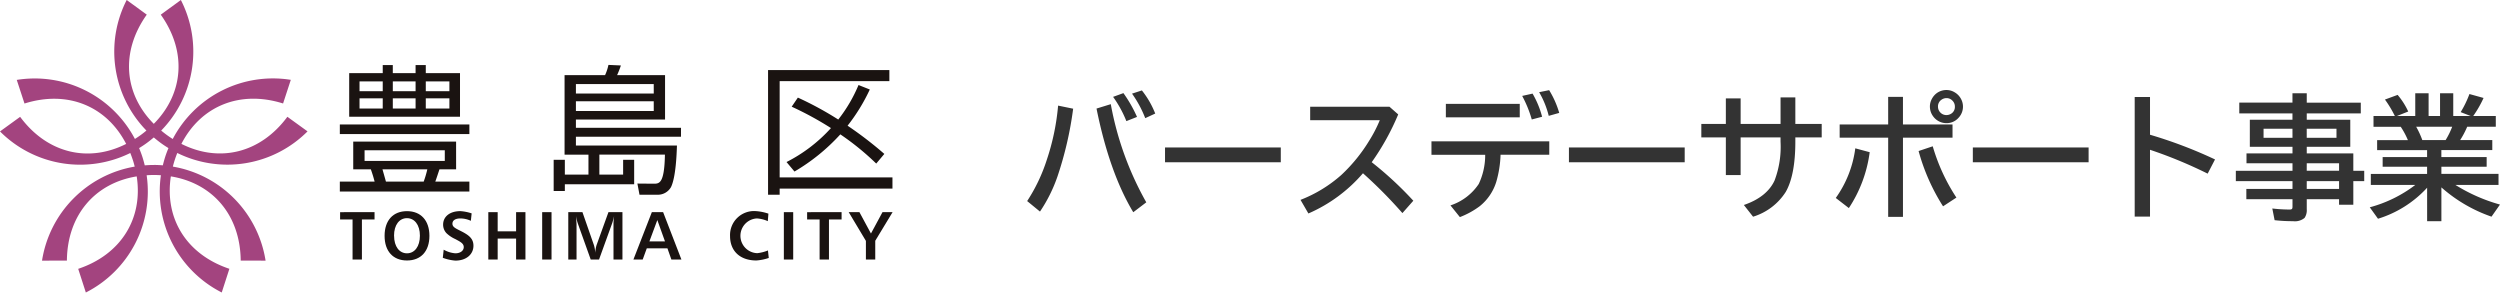 <svg xmlns="http://www.w3.org/2000/svg" xmlns:xlink="http://www.w3.org/1999/xlink" width="445.648" height="52.141" viewBox="0 0 445.648 52.141">
  <defs>
    <clipPath id="clip-path">
      <rect id="長方形_2474" data-name="長方形 2474" width="159.111" height="52.141" fill="none"/>
    </clipPath>
  </defs>
  <g id="グループ_3234" data-name="グループ 3234" transform="translate(-20 -20.859)">
    <path id="パス_7626" data-name="パス 7626" d="M1.1-1.3a30.2,30.2,0,0,0,3.5-7.348,41.533,41.533,0,0,0,2.016-9.668l2.684.551A63.147,63.147,0,0,1,6.5-5.672,26.655,26.655,0,0,1,3.387.574ZM20.016.691q-4.242-7.043-6.551-18.48l2.543-.785a55.771,55.771,0,0,0,6.328,17.5Zm-1.23-16.242a20.216,20.216,0,0,0-2.367-4.324l1.84-.668A23.841,23.841,0,0,1,20.684-16.3Zm3.363-.527a19.838,19.838,0,0,0-2.355-4.371l1.758-.574A16.105,16.105,0,0,1,23.93-16.9Zm3.527,5.227H46.313v2.637H25.676Zm25.875-7.266H65.684l1.559,1.371a44.008,44.008,0,0,1-4.723,8.52,62.831,62.831,0,0,1,7.418,6.867L67.992.844a81.767,81.767,0,0,0-7.031-7.1A27,27,0,0,1,51.234.914L49.828-1.512a24.153,24.153,0,0,0,7.277-4.441,28.8,28.8,0,0,0,4.98-6.129,23.829,23.829,0,0,0,1.875-3.633H51.551Zm21.621,6.164h21v2.4H85.488a19.4,19.4,0,0,1-.75,4.781A8.924,8.924,0,0,1,81.762-.375a14.674,14.674,0,0,1-3.527,1.934L76.559-.527A9.68,9.68,0,0,0,81.6-4.348a11.991,11.991,0,0,0,1.148-5.2H73.172Zm2.566-6.668H88.91v2.4H75.738Zm15.316,2.777a21.25,21.25,0,0,0-1.711-4.2l1.852-.41a16.506,16.506,0,0,1,1.7,4.125Zm3.023-.645a15.854,15.854,0,0,0-1.711-4.219l1.781-.363a16.4,16.4,0,0,1,1.8,4.055Zm3.6,5.637h20.637v2.637H97.676Zm37.723-8.93h2.637v4.734h4.7v2.4h-4.7v.738q0,5.977-1.711,8.977A10.551,10.551,0,0,1,130.5,1.488L128.859-.6Q132.938-2,134.32-4.934a16.922,16.922,0,0,0,1.078-6.937v-.773h-7.113V-5.93h-2.637v-6.715h-4.371v-2.4h4.371v-4.559h2.637v4.559H135.4Zm19.184-.094h2.637v4.922h8.836V-12.6h-8.836V1.512h-2.637V-12.6h-8.648v-2.355h8.648Zm-9.34,18.023a19.514,19.514,0,0,0,3.48-8.848l2.566.691a23.626,23.626,0,0,1-3.715,9.961ZM164.367-.363a35.938,35.938,0,0,1-4.359-9.855l2.52-.844a33.764,33.764,0,0,0,4.219,9.141Zm.621-20.73a2.79,2.79,0,0,1,1.488.434,2.908,2.908,0,0,1,1.09,1.148,2.865,2.865,0,0,1,.352,1.371,2.883,2.883,0,0,1-.82,2.027,2.808,2.808,0,0,1-2.133.926,2.884,2.884,0,0,1-1.219-.27,2.931,2.931,0,0,1-1.184-1,2.908,2.908,0,0,1-.539-1.7,2.858,2.858,0,0,1,.363-1.383,3.01,3.01,0,0,1,.973-1.078A2.925,2.925,0,0,1,164.988-21.094Zm-.023,1.441a1.484,1.484,0,0,0-.809.246,1.413,1.413,0,0,0-.691,1.277,1.449,1.449,0,0,0,.41,1.031,1.459,1.459,0,0,0,1.1.469,1.526,1.526,0,0,0,.691-.164,1.406,1.406,0,0,0,.809-1.336,1.463,1.463,0,0,0-.457-1.09A1.411,1.411,0,0,0,164.965-19.652Zm4.711,8.8h20.637v2.637H169.676Zm28.852-9h2.73v6.727a81.129,81.129,0,0,1,11.59,4.406l-1.312,2.531a80.6,80.6,0,0,0-10.277-4.254V1.465h-2.73ZM226.652-15.8v-1.125h-9.48v-1.922h9.48V-20.52H229.2v1.676h9.633v1.922H229.2V-15.8h7.758v4.828H229.2V-9.8H237.5V-6.7h1.945v1.852H237.5V-.645h-2.543v-.984H229.2V.141a2.463,2.463,0,0,1-.387,1.559,2.682,2.682,0,0,1-2.062.586,28.3,28.3,0,0,1-3.281-.176l-.41-2.086a27.437,27.437,0,0,0,3.082.188q.375,0,.457-.164a.816.816,0,0,0,.059-.352V-1.629h-8.227V-3.457h8.227V-4.852h-10.1V-6.7h10.1V-8.039h-8.2V-9.8h8.2v-1.172h-7.605V-15.8Zm0,1.605H221.5v1.617h5.156Zm2.543,0v1.617H234.5v-1.617Zm0,10.734h5.766V-4.852H229.2Zm0-3.246h5.766V-8.039H229.2Zm24-3.68v1.242h8.074v1.723H253.2v1.277h10.184v1.969H255.7a30.237,30.237,0,0,0,7.945,3.5l-1.512,2.156A26.518,26.518,0,0,1,253.2-3.738V2.285h-2.543V-3.68A19.72,19.72,0,0,1,241.9,1.852L240.434-.187a23.291,23.291,0,0,0,8.109-3.984h-7.922V-6.141h10.031V-7.418H242.73V-9.141h7.922v-1.242h-8.906v-1.781h5.484a14.271,14.271,0,0,0-1.277-2.379H241.1v-1.922h3.809l-.047-.082a19.6,19.6,0,0,0-1.723-2.848l2.262-.832a12.952,12.952,0,0,1,1.887,2.965l-2.016.8h3.27V-20.52h2.379v4.055h2.039V-20.52h2.355v4.055h3.094l-1.77-.691a18.03,18.03,0,0,0,1.559-3.223l2.52.7a19.36,19.36,0,0,1-1.84,3.211h4.02v1.922h-5.1a15.253,15.253,0,0,1-1.254,2.379h5.73v1.781Zm-3.4-1.781h4.16a14.313,14.313,0,0,0,1.172-2.379h-6.422A15.136,15.136,0,0,1,249.8-12.164Z" transform="translate(202 58)" fill="#333"/>
    <g id="グループ_3233" data-name="グループ 3233" transform="translate(20 20.859)">
      <g id="グループ_3190" data-name="グループ 3190" transform="translate(0 0)" clip-path="url(#clip-path)">
        <path id="パス_6538" data-name="パス 6538" d="M30.813,29.7c.1-.409.219-.818.352-1.231s.282-.8.435-1.2a20.182,20.182,0,0,0,23.22-3.85l-3.593-2.6c-4.823,6.517-12.158,8.225-18.893,4.829,3.453-6.711,10.392-9.638,18.126-7.2l1.378-4.215A20.172,20.172,0,0,0,30.791,24.777c-.356-.225-.709-.461-1.058-.715h0l0,0h0c-.347-.254-.678-.516-1-.785A20.176,20.176,0,0,0,32.239,0L28.658,2.617c4.706,6.6,4.066,14.1-1.245,19.46C22.1,16.72,21.457,9.215,26.162,2.612L22.582,0A20.173,20.173,0,0,0,26.1,23.275c-.324.269-.655.533-1,.785v0h0l0,0h0c-.347.252-.7.487-1.051.71A20.179,20.179,0,0,0,2.986,14.246l1.38,4.21c7.731-2.436,14.669.492,18.121,7.2-6.735,3.4-14.072,1.69-18.9-4.827L0,23.429a20.181,20.181,0,0,0,23.224,3.845c.157.394.3.792.44,1.205s.246.816.348,1.221A20.181,20.181,0,0,0,7.49,46.463l4.434-.007c.071-8.108,5-13.8,12.445-15.013,1.152,7.457-2.741,13.906-10.43,16.481L15.3,52.142a20.172,20.172,0,0,0,10.839-20.9c.419-.029.843-.048,1.275-.048s.854.019,1.27.045A20.185,20.185,0,0,0,39.526,52.137l1.362-4.22C33.2,45.345,29.307,38.9,30.455,31.443c7.449,1.209,12.381,6.9,12.453,15.013l4.433.007A20.179,20.179,0,0,0,30.813,29.7M23.66,28.471v0h0Zm3.755.938c-.545,0-1.082.027-1.615.069-.125-.523-.269-1.046-.439-1.567S25,26.9,24.8,26.4c.457-.28.91-.576,1.353-.9l-.016.012c.444-.324.866-.662,1.277-1.013.408.348.828.684,1.268,1.006s.89.615,1.345.893c-.2.495-.4,1-.566,1.517s-.309,1.037-.435,1.558c-.53-.043-1.068-.069-1.611-.069" transform="translate(0.001 -0.001)" fill="#a3447f"/>
        <path id="パス_6539" data-name="パス 6539" d="M148.189,38.949h23.094v1.719H148.189Zm20.728,8h-2.965c-.125.349-.623,1.894-.748,2.193h6.079v1.769H148.189V49.139h6.2c-.249-.947-.374-1.321-.672-2.193h-3.139V42.014h18.336Zm-13.08-17.14V28.361h1.794v1.445h4.061V28.361h1.819v1.445h6.1v7.773H149.858V29.806Zm0,1.47H151.7V33.02h4.136Zm0,3.014H151.7v1.819h4.136ZM166.9,43.559H152.6v1.894h14.3Zm-3.762,5.581a17.98,17.98,0,0,0,.648-2.193h-8c.1.324.523,1.844.623,2.193Zm-1.445-17.863h-4.06V33.02h4.06Zm0,3.014h-4.06v1.819h4.06Zm6.029-3.014h-4.211V33.02h4.211Zm0,3.014h-4.211v1.819h4.211Z" transform="translate(-87.611 -16.767)" fill="#1a1311"/>
        <path id="パス_6540" data-name="パス 6540" d="M264.131,41.106H245.4v1.57h18.012c-.049,1.495-.2,5.68-1.071,7.424a2.693,2.693,0,0,1-2.417,1.345h-3.189l-.374-1.993,2.89.025c1.022,0,1.918,0,2.018-5.182H249.581v3.563h4.236V45.217h1.968v4.36H243.428v1.2h-1.993V45.217h1.993v2.641h4.21V44.3h-4.26V30.12H250.6a8.634,8.634,0,0,0,.6-1.819l2.217.1a16.655,16.655,0,0,1-.672,1.719h8.545v7.922H245.4v1.47h18.735Zm-4.858-9.392H245.4v1.694h13.877Zm0,3.065H245.4v1.744h13.877Z" transform="translate(-142.739 -16.732)" fill="#1a1311"/>
        <path id="パス_6541" data-name="パス 6541" d="M356.549,30.556v1.968H336.992V49.69H357.1v1.993H336.992v1.1h-2.068V30.556Zm-3.488,3.463a32.736,32.736,0,0,1-3.961,6.452,67.257,67.257,0,0,1,6.552,5.033l-1.445,1.719a46.911,46.911,0,0,0-6.4-5.207,34.823,34.823,0,0,1-8.172,6.627l-1.42-1.694a27.341,27.341,0,0,0,7.923-6.054,58.5,58.5,0,0,0-7-3.812l1.1-1.62a59.245,59.245,0,0,1,7.2,3.912,26.277,26.277,0,0,0,3.612-6.153Z" transform="translate(-198.011 -18.065)" fill="#1a1311"/>
        <path id="パス_6542" data-name="パス 6542" d="M154.44,92.514v1.3h-2.251v7.142h-1.667V93.816H148.3v-1.3Z" transform="translate(-87.674 -54.695)" fill="#1a1311"/>
        <path id="パス_6543" data-name="パス 6543" d="M175.695,96.471c0,2.762-1.533,4.393-4,4.393s-3.991-1.631-3.991-4.393,1.521-4.4,3.991-4.4,4,1.655,4,4.4m-6.3-.024c0,1.947.949,3.139,2.3,3.139S174,98.382,174,96.447s-.961-3.127-2.312-3.127-2.3,1.192-2.3,3.127" transform="translate(-99.147 -54.431)" fill="#1a1311"/>
        <path id="パス_6544" data-name="パス 6544" d="M198.09,93.795a4.524,4.524,0,0,0-1.862-.426c-.924,0-1.423.365-1.423.937,0,.6.571.84,1.557,1.338,1.412.718,2.19,1.338,2.19,2.591,0,1.485-1.217,2.653-3.236,2.653a8.455,8.455,0,0,1-2.227-.5l.158-1.448a5.01,5.01,0,0,0,2.069.645c.961,0,1.508-.511,1.508-1.1,0-.657-.584-.937-1.5-1.435A5.559,5.559,0,0,1,193.746,96a2.2,2.2,0,0,1-.6-1.533c0-1.362,1.119-2.4,3.09-2.4a8.056,8.056,0,0,1,1.995.4Z" transform="translate(-114.156 -54.431)" fill="#1a1311"/>
        <path id="パス_6545" data-name="パス 6545" d="M214.608,92.514v3.419h3.285V92.514h1.667v8.444h-1.667V97.223h-3.285v3.735h-1.667V92.514Z" transform="translate(-125.894 -54.695)" fill="#1a1311"/>
        <rect id="長方形_2472" data-name="長方形 2472" width="1.667" height="8.444" transform="translate(96.648 37.819)" fill="#1a1311"/>
        <path id="パス_6546" data-name="パス 6546" d="M250.325,92.514l2.044,5.865a6,6,0,0,1,.243,1.4,5.389,5.389,0,0,1,.231-1.4l2.118-5.865h2.494v8.444h-1.594V94.717a10.729,10.729,0,0,1,.11-1.509c-.158.67-.28,1.083-.329,1.229l-2.36,6.521H251.8l-2.312-6.46a8.309,8.309,0,0,1-.316-1.29c.061.791.1,1.3.1,1.521v6.23h-1.472V92.514Z" transform="translate(-146.499 -54.695)" fill="#1a1311"/>
        <path id="パス_6547" data-name="パス 6547" d="M281.511,92.514l3.261,8.444h-1.789l-.706-2H278.6l-.73,2h-1.655l3.285-8.444Zm-2.445,5.208h2.774l-1.362-3.8Z" transform="translate(-163.303 -54.695)" fill="#1a1311"/>
        <path id="パス_6548" data-name="パス 6548" d="M325.086,93.856a5.592,5.592,0,0,0-1.959-.486,3.1,3.1,0,0,0,.073,6.193,7.009,7.009,0,0,0,1.91-.487l.146,1.338a8.739,8.739,0,0,1-2.2.45c-2.993,0-4.7-1.752-4.7-4.344a4.278,4.278,0,0,1,4.611-4.453,8.675,8.675,0,0,1,2.227.45Z" transform="translate(-188.217 -54.432)" fill="#1a1311"/>
        <rect id="長方形_2473" data-name="長方形 2473" width="1.667" height="8.444" transform="translate(139.729 37.819)" fill="#1a1311"/>
        <path id="パス_6549" data-name="パス 6549" d="M358.105,92.514v1.3h-2.251v7.142h-1.667V93.816h-2.226v-1.3Z" transform="translate(-208.084 -54.695)" fill="#1a1311"/>
        <path id="パス_6550" data-name="パス 6550" d="M372,92.514l2.056,3.808,2.056-3.808h1.8l-3.09,5.1v3.346h-1.667V97.636l-3.066-5.122Z" transform="translate(-218.8 -54.695)" fill="#1a1311"/>
      </g>
    </g>
  </g>
</svg>
